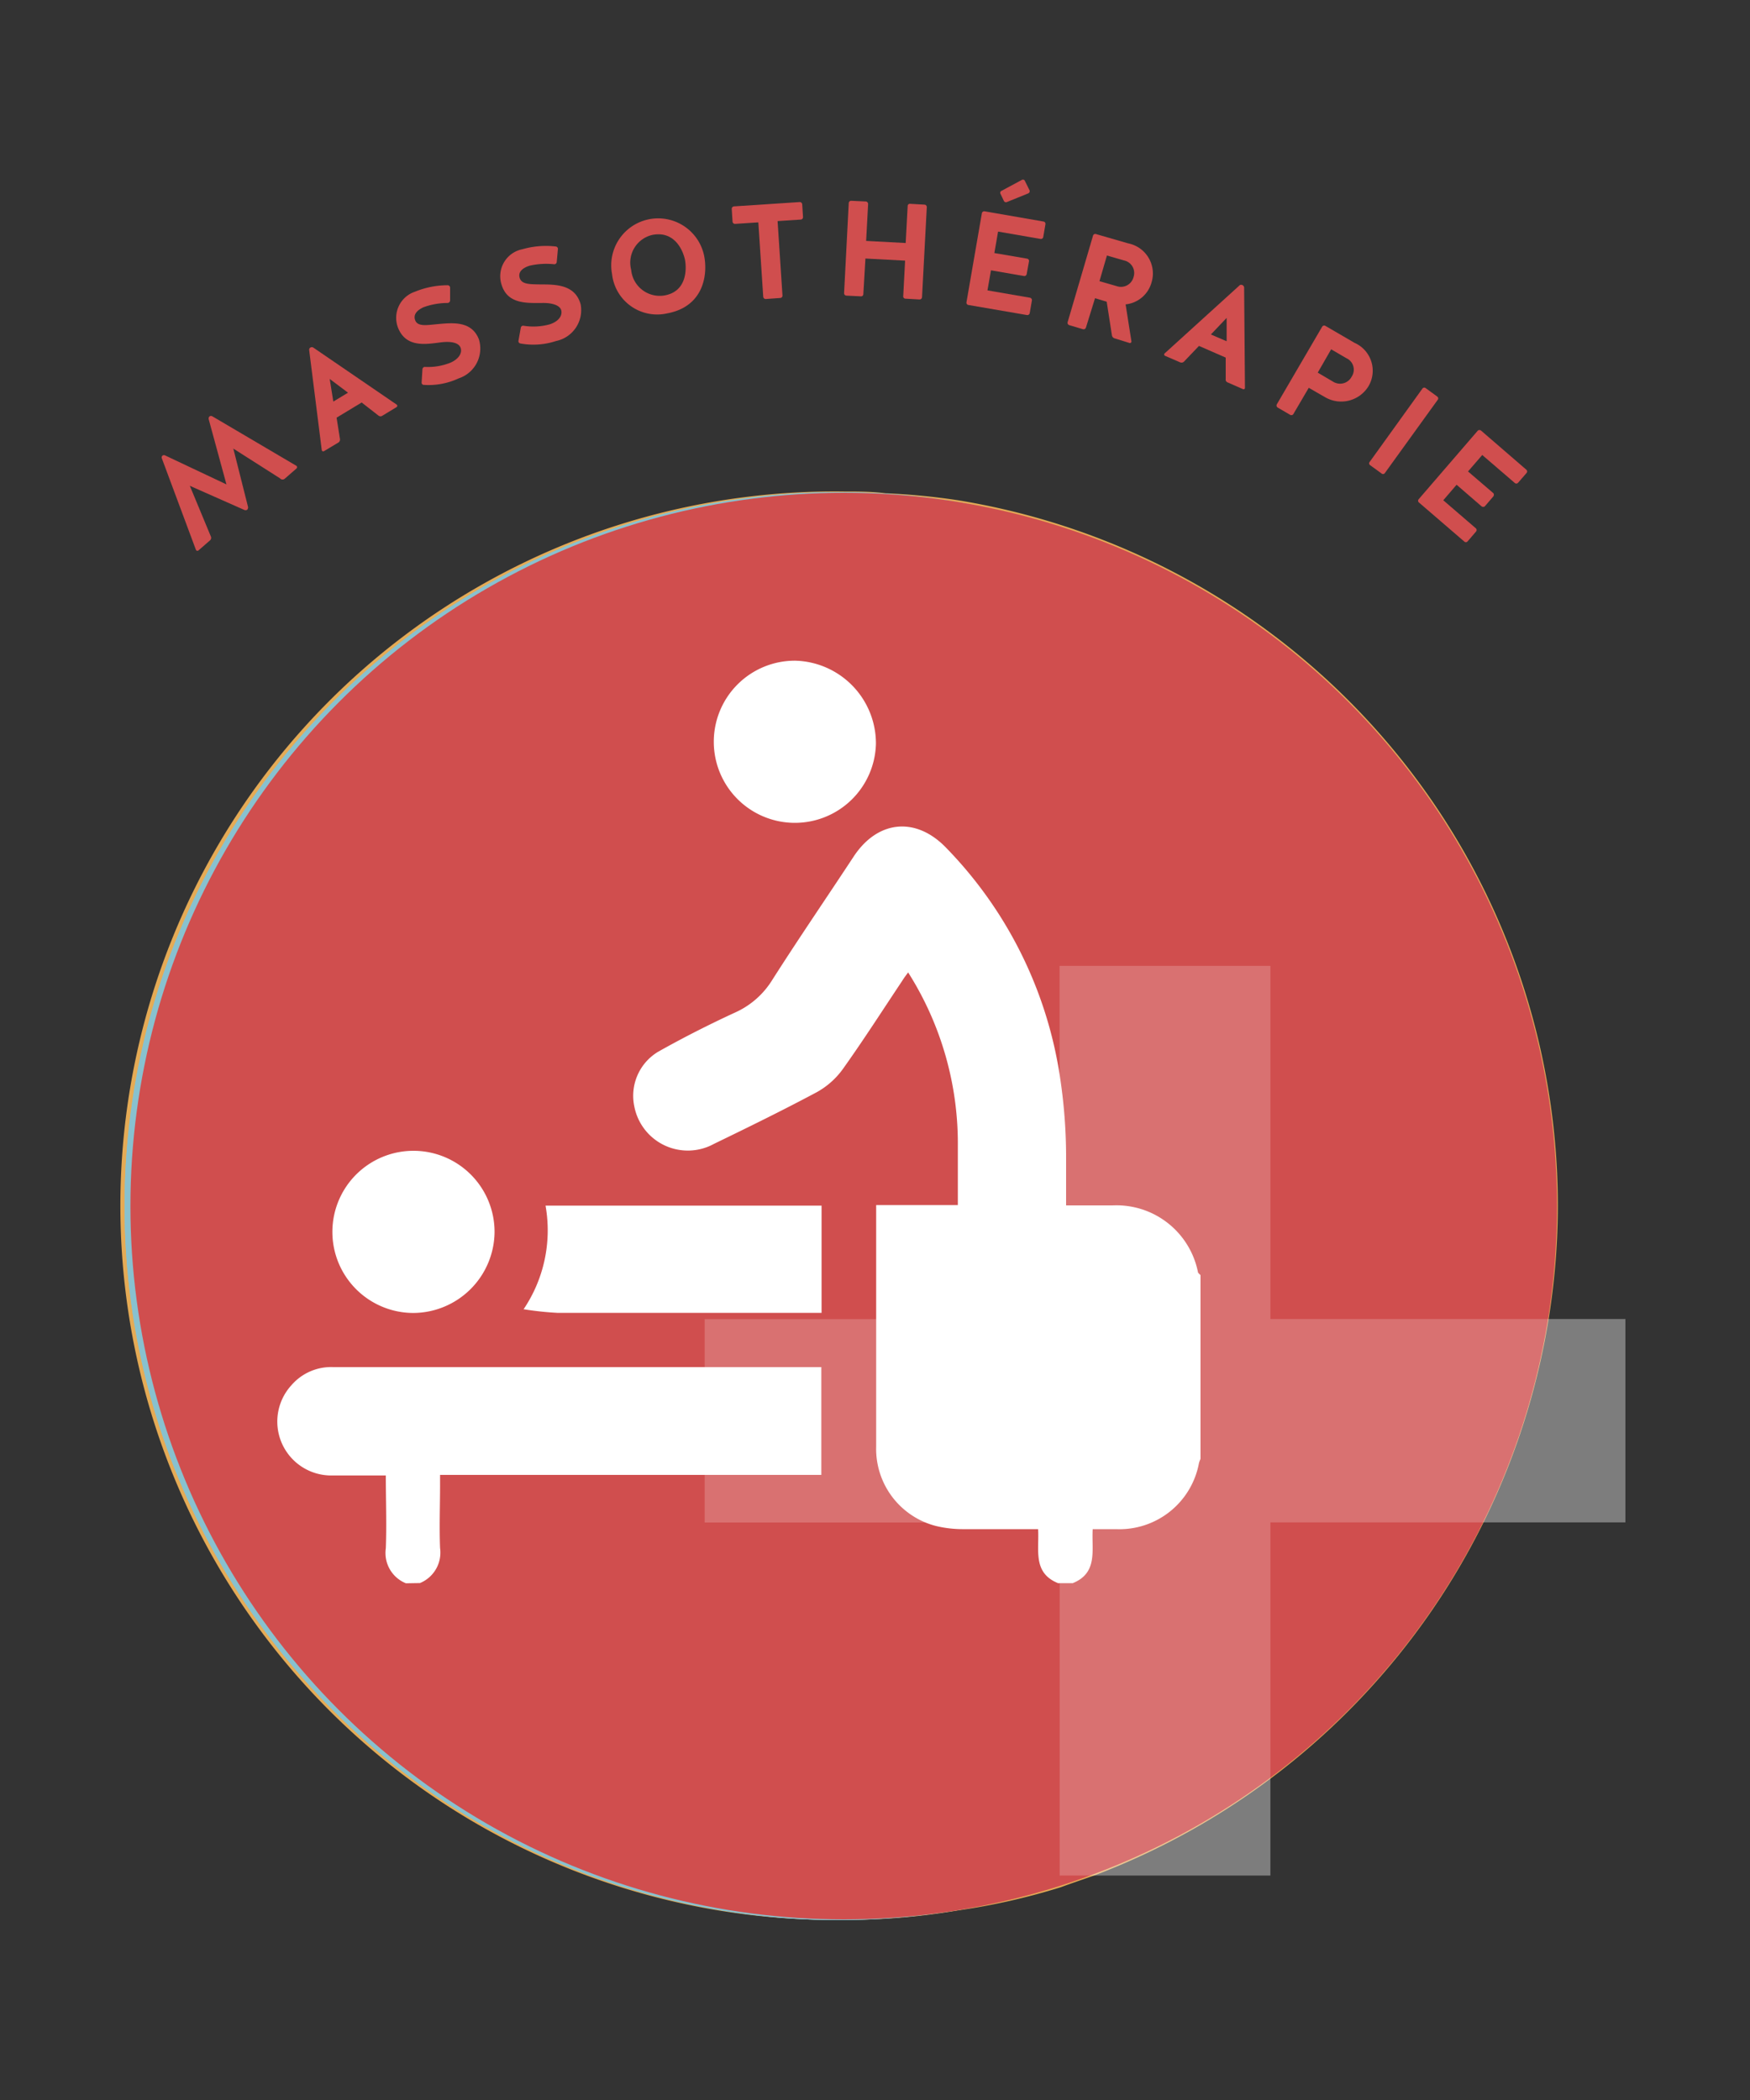 <?xml version="1.0" encoding="UTF-8"?><svg id="Calque_1" data-name="Calque 1" xmlns="http://www.w3.org/2000/svg" viewBox="0 0 150 180"><rect x="0" y="0" width="150" height="180" fill="#333333" stroke="none"/><defs><style>.cls-1{fill:#d04e4e;}.cls-2{fill:none;}.cls-3{fill:#e5ab56;}.cls-4{fill:#88c1cf;}.cls-5{opacity:0.2;}.cls-6{fill:#fff;}</style></defs><path class="cls-1" d="M16.27,41.64,18.08,46a.29.29,0,0,1-.07.31l-1,.87a.14.14,0,0,1-.22-.06l-2.92-7.84a.21.21,0,0,1,.06-.23.23.23,0,0,1,.25,0l5.23,2.47-1.52-5.58a.26.26,0,0,1,.07-.25.23.23,0,0,1,.25,0l7.2,4.24a.15.15,0,0,1,0,.23l-1,.87A.29.29,0,0,1,24,41l-4-2.55,1.26,5a.29.29,0,0,1-.08.25.29.29,0,0,1-.26,0Z"/><path class="cls-1" d="M34,34.68a.13.13,0,0,1,0,.21l-1.22.74a.28.28,0,0,1-.33,0L31,34.5l-2.15,1.3.29,1.83a.31.31,0,0,1-.13.3l-1.24.74a.13.13,0,0,1-.19-.08L26.5,30a.21.21,0,0,1,.11-.21.23.23,0,0,1,.24,0Zm-5.43-.26,1.26-.76-1.57-1.18Z"/><path class="cls-1" d="M37.42,27.79c1.33-.12,3-.33,3.63,1.3a2.69,2.69,0,0,1-1.73,3.34,6.11,6.11,0,0,1-3,.56.19.19,0,0,1-.18-.21l.07-1.14a.21.21,0,0,1,.21-.19,5.2,5.2,0,0,0,2.21-.37c.64-.29,1-.77.86-1.24s-.83-.6-1.66-.5c-1.27.16-2.93.48-3.66-1.12A2.36,2.36,0,0,1,35.58,25a7.37,7.37,0,0,1,2.81-.55.21.21,0,0,1,.19.21l0,1.09a.23.23,0,0,1-.2.22,6,6,0,0,0-2.09.37c-.52.24-.91.62-.69,1.14S36.58,27.87,37.42,27.79Z"/><path class="cls-1" d="M46.3,24.38c1.34,0,3,0,3.47,1.71a2.7,2.7,0,0,1-2.11,3.14,6.19,6.19,0,0,1-3.06.21.2.2,0,0,1-.16-.23l.2-1.12a.2.2,0,0,1,.23-.17,5.28,5.28,0,0,0,2.25-.12c.68-.22,1.07-.66,1-1.14s-.76-.7-1.59-.69c-1.3,0-3,.14-3.53-1.54a2.36,2.36,0,0,1,1.79-3.07,7.27,7.27,0,0,1,2.86-.23.2.2,0,0,1,.17.23l-.1,1.09a.21.21,0,0,1-.22.2,6.36,6.36,0,0,0-2.13.13c-.54.18-1,.51-.82,1.06S45.45,24.36,46.3,24.38Z"/><path class="cls-1" d="M60.37,22c.31,1.71-.16,4.3-3.18,4.86a3.89,3.89,0,0,1-4.73-3.38A4,4,0,1,1,60.37,22Zm-1.65.31c-.12-.65-.78-2.55-2.78-2.18a2.44,2.44,0,0,0-1.84,3,2.46,2.46,0,0,0,2.82,2.2C58.92,25,58.84,23,58.72,22.31Z"/><path class="cls-1" d="M65,19.06l-2,.13a.21.21,0,0,1-.21-.18l-.07-1.11a.21.21,0,0,1,.19-.21l5.64-.37a.21.21,0,0,1,.21.18l.07,1.11a.21.21,0,0,1-.18.21l-2,.13.42,6.39a.2.2,0,0,1-.18.2l-1.26.09a.21.21,0,0,1-.21-.19Z"/><path class="cls-1" d="M74,25.22a.19.19,0,0,1-.21.18l-1.25-.06a.21.21,0,0,1-.19-.21l.4-7.73a.21.21,0,0,1,.21-.19l1.26.06a.22.22,0,0,1,.19.21l-.17,3.17,3.39.18.17-3.17a.19.19,0,0,1,.21-.19l1.24.07a.21.21,0,0,1,.19.21l-.41,7.73a.21.21,0,0,1-.21.19L77.6,25.6a.19.19,0,0,1-.18-.21l.16-3.05-3.4-.18Z"/><path class="cls-1" d="M84.94,23.17l-.3,1.72,3.65.63a.21.21,0,0,1,.16.23l-.19,1.1A.21.21,0,0,1,88,27L83,26.14a.2.2,0,0,1-.16-.23l1.32-7.63a.21.21,0,0,1,.22-.17l5.07.88a.2.2,0,0,1,.16.23l-.19,1.1a.2.2,0,0,1-.23.16l-3.64-.63-.32,1.84,2.81.48a.2.2,0,0,1,.16.23L88,23.5a.2.2,0,0,1-.22.16Zm2.65-7.75a.18.18,0,0,1,.26.09l.4.81a.21.21,0,0,1-.1.25l-1.85.75a.2.2,0,0,1-.26-.11l-.28-.59a.18.18,0,0,1,.08-.26Z"/><path class="cls-1" d="M93.08,28.08a.21.21,0,0,1-.25.14l-1.18-.35a.21.21,0,0,1-.14-.25l2.18-7.43a.2.2,0,0,1,.24-.13l2.77.8a2.63,2.63,0,0,1,2,3.36,2.58,2.58,0,0,1-2.22,1.87l.5,3.17a.13.13,0,0,1-.16.14L95.53,29a.32.32,0,0,1-.22-.24l-.45-2.9-1-.3Zm4.08-4.33a1.1,1.1,0,0,0-.83-1.43l-1.45-.42-.64,2.2,1.49.43A1.11,1.11,0,0,0,97.16,23.75Z"/><path class="cls-1" d="M106.71,33.24a.12.12,0,0,1-.18.11l-1.3-.57a.25.25,0,0,1-.17-.27l0-1.86-2.29-1L101.48,31a.3.3,0,0,1-.32.06l-1.32-.57a.13.13,0,0,1,0-.21l6.43-5.84a.24.24,0,0,1,.23,0,.25.25,0,0,1,.14.2Zm-2.92-4.57,1.35.58,0-2Z"/><path class="cls-1" d="M110.86,35.49a.2.2,0,0,1-.27.07l-1.08-.63a.21.21,0,0,1-.07-.27L113.33,28a.2.2,0,0,1,.27-.07l2.51,1.46a2.61,2.61,0,0,1,1.18,3.73,2.74,2.74,0,0,1-3.72.92l-1.39-.8Zm5-3.21a1.08,1.08,0,0,0-.46-1.58l-1.3-.76-1.15,2,1.34.79A1.12,1.12,0,0,0,115.86,32.28Z"/><path class="cls-1" d="M118.68,40.58a.2.2,0,0,1-.27,0l-1-.73a.19.19,0,0,1,0-.27l4.51-6.27a.19.19,0,0,1,.27-.05l1,.73a.19.19,0,0,1,.05.27Z"/><path class="cls-1" d="M124.85,41.55l-1.14,1.33,2.8,2.41a.2.2,0,0,1,0,.28l-.72.84a.2.2,0,0,1-.29,0l-3.89-3.35a.2.2,0,0,1,0-.28l5.06-5.87a.22.22,0,0,1,.28,0l3.89,3.36a.2.2,0,0,1,0,.28l-.73.84a.2.2,0,0,1-.28,0L127.05,39l-1.22,1.41L128,42.27a.23.23,0,0,1,0,.28l-.73.85a.23.23,0,0,1-.28,0Z"/><circle class="cls-2" cx="72.32" cy="103.38" r="60.97"/><path class="cls-3" d="M133.53,103.38a61.52,61.52,0,0,1-39.75,57.38c-1,.35-1.9.65-2.85,1a56.9,56.9,0,0,1-8.88,2,56.71,56.71,0,0,1-9.73.8,61.22,61.22,0,1,1,0-122.43c1.2,0,2.39,0,3.59.15a58.05,58.05,0,0,1,6.14.59A61.29,61.29,0,0,1,133.53,103.38Z"/><circle class="cls-4" cx="71.88" cy="103.38" r="61.2"/><circle class="cls-3" cx="72.32" cy="103.38" r="61.14"/><g class="cls-5"><path class="cls-6" d="M90.82,82.79h18.07v30.27h30.43v17.43H108.89v30.27H90.83V130.5H60.4V113.07H90.82Z"/></g><path class="cls-6" d="M80.16,153.37l-.65.27-17.69-40,.43-.08a2.52,2.52,0,0,0,1.08-.49l.37-.27ZM62.8,114.11l8.25,18.66-7.67-18.91A3,3,0,0,1,62.8,114.11Z"/><path class="cls-6" d="M46.37,67.17l18.12,42.61a3,3,0,0,1-.95,3.55,2.82,2.82,0,0,1-.63.37,3.32,3.32,0,0,1-.59.18A3,3,0,0,1,59,112.12L40.88,69.5a3,3,0,1,1,5.49-2.33Z"/><circle class="cls-4" cx="71.88" cy="103.38" r="61.2"/><circle class="cls-1" cx="72.32" cy="103.38" r="61.14"/><g class="cls-5"><path class="cls-6" d="M90.82,82.79h18.07v30.27h30.43v17.43H108.89v30.27H90.83V130.5H60.4V113.07H90.82Z"/></g><circle class="cls-2" cx="72.32" cy="103.38" r="61.14"/><path class="cls-6" d="M34.79,135.71a2.8,2.8,0,0,1-1.72-3c.08-2.05,0-4.1,0-6.24-1.61,0-3.14,0-4.68,0A4.62,4.62,0,0,1,25,118.71a4.49,4.49,0,0,1,3.56-1.53H70.4v9.24H37.72v.79c0,1.83-.07,3.66,0,5.48a2.82,2.82,0,0,1-1.72,3Z"/><path class="cls-6" d="M102.9,109.29v15.76a2.48,2.48,0,0,0-.13.35,6.93,6.93,0,0,1-7.11,5.67h-2c-.11,1.78.48,3.74-1.71,4.63H90.69c-2.2-.89-1.6-2.86-1.71-4.63-2.14,0-4.24,0-6.35,0a9.82,9.82,0,0,1-2.36-.26A6.82,6.82,0,0,1,75.1,124q0-10,0-20.06v-.65h7v-5a27.37,27.37,0,0,0-4.26-14.94c-.19.26-.36.48-.5.71-1.68,2.52-3.32,5.08-5.08,7.55a6.83,6.83,0,0,1-2.24,2c-2.9,1.55-5.86,3-8.81,4.43a4.67,4.67,0,0,1-6.84-3.2,4.4,4.4,0,0,1,2.06-4.7c2.17-1.22,4.4-2.35,6.66-3.39A7.19,7.19,0,0,0,66.19,84c2.28-3.58,4.68-7.08,7-10.61,2.07-3.11,5.34-3.4,7.92-.71a35.75,35.75,0,0,1,9.79,19.93,45.69,45.69,0,0,1,.48,6.71v4c1.35,0,2.7,0,4,0a7.12,7.12,0,0,1,7.31,5.76A1.39,1.39,0,0,0,102.9,109.29Z"/><path class="cls-6" d="M44.88,112.22a12.08,12.08,0,0,0,1.88-8.88H70.42v9.19h-.81c-7.28,0-14.57,0-21.85,0A27.7,27.7,0,0,1,44.88,112.22Z"/><path class="cls-6" d="M75.08,63.75a6.95,6.95,0,1,1-6.92-7.12A7.1,7.1,0,0,1,75.08,63.75Z"/><path class="cls-6" d="M35.39,112.54a6.95,6.95,0,1,1,7-6.9A7,7,0,0,1,35.39,112.54Z"/></svg>
